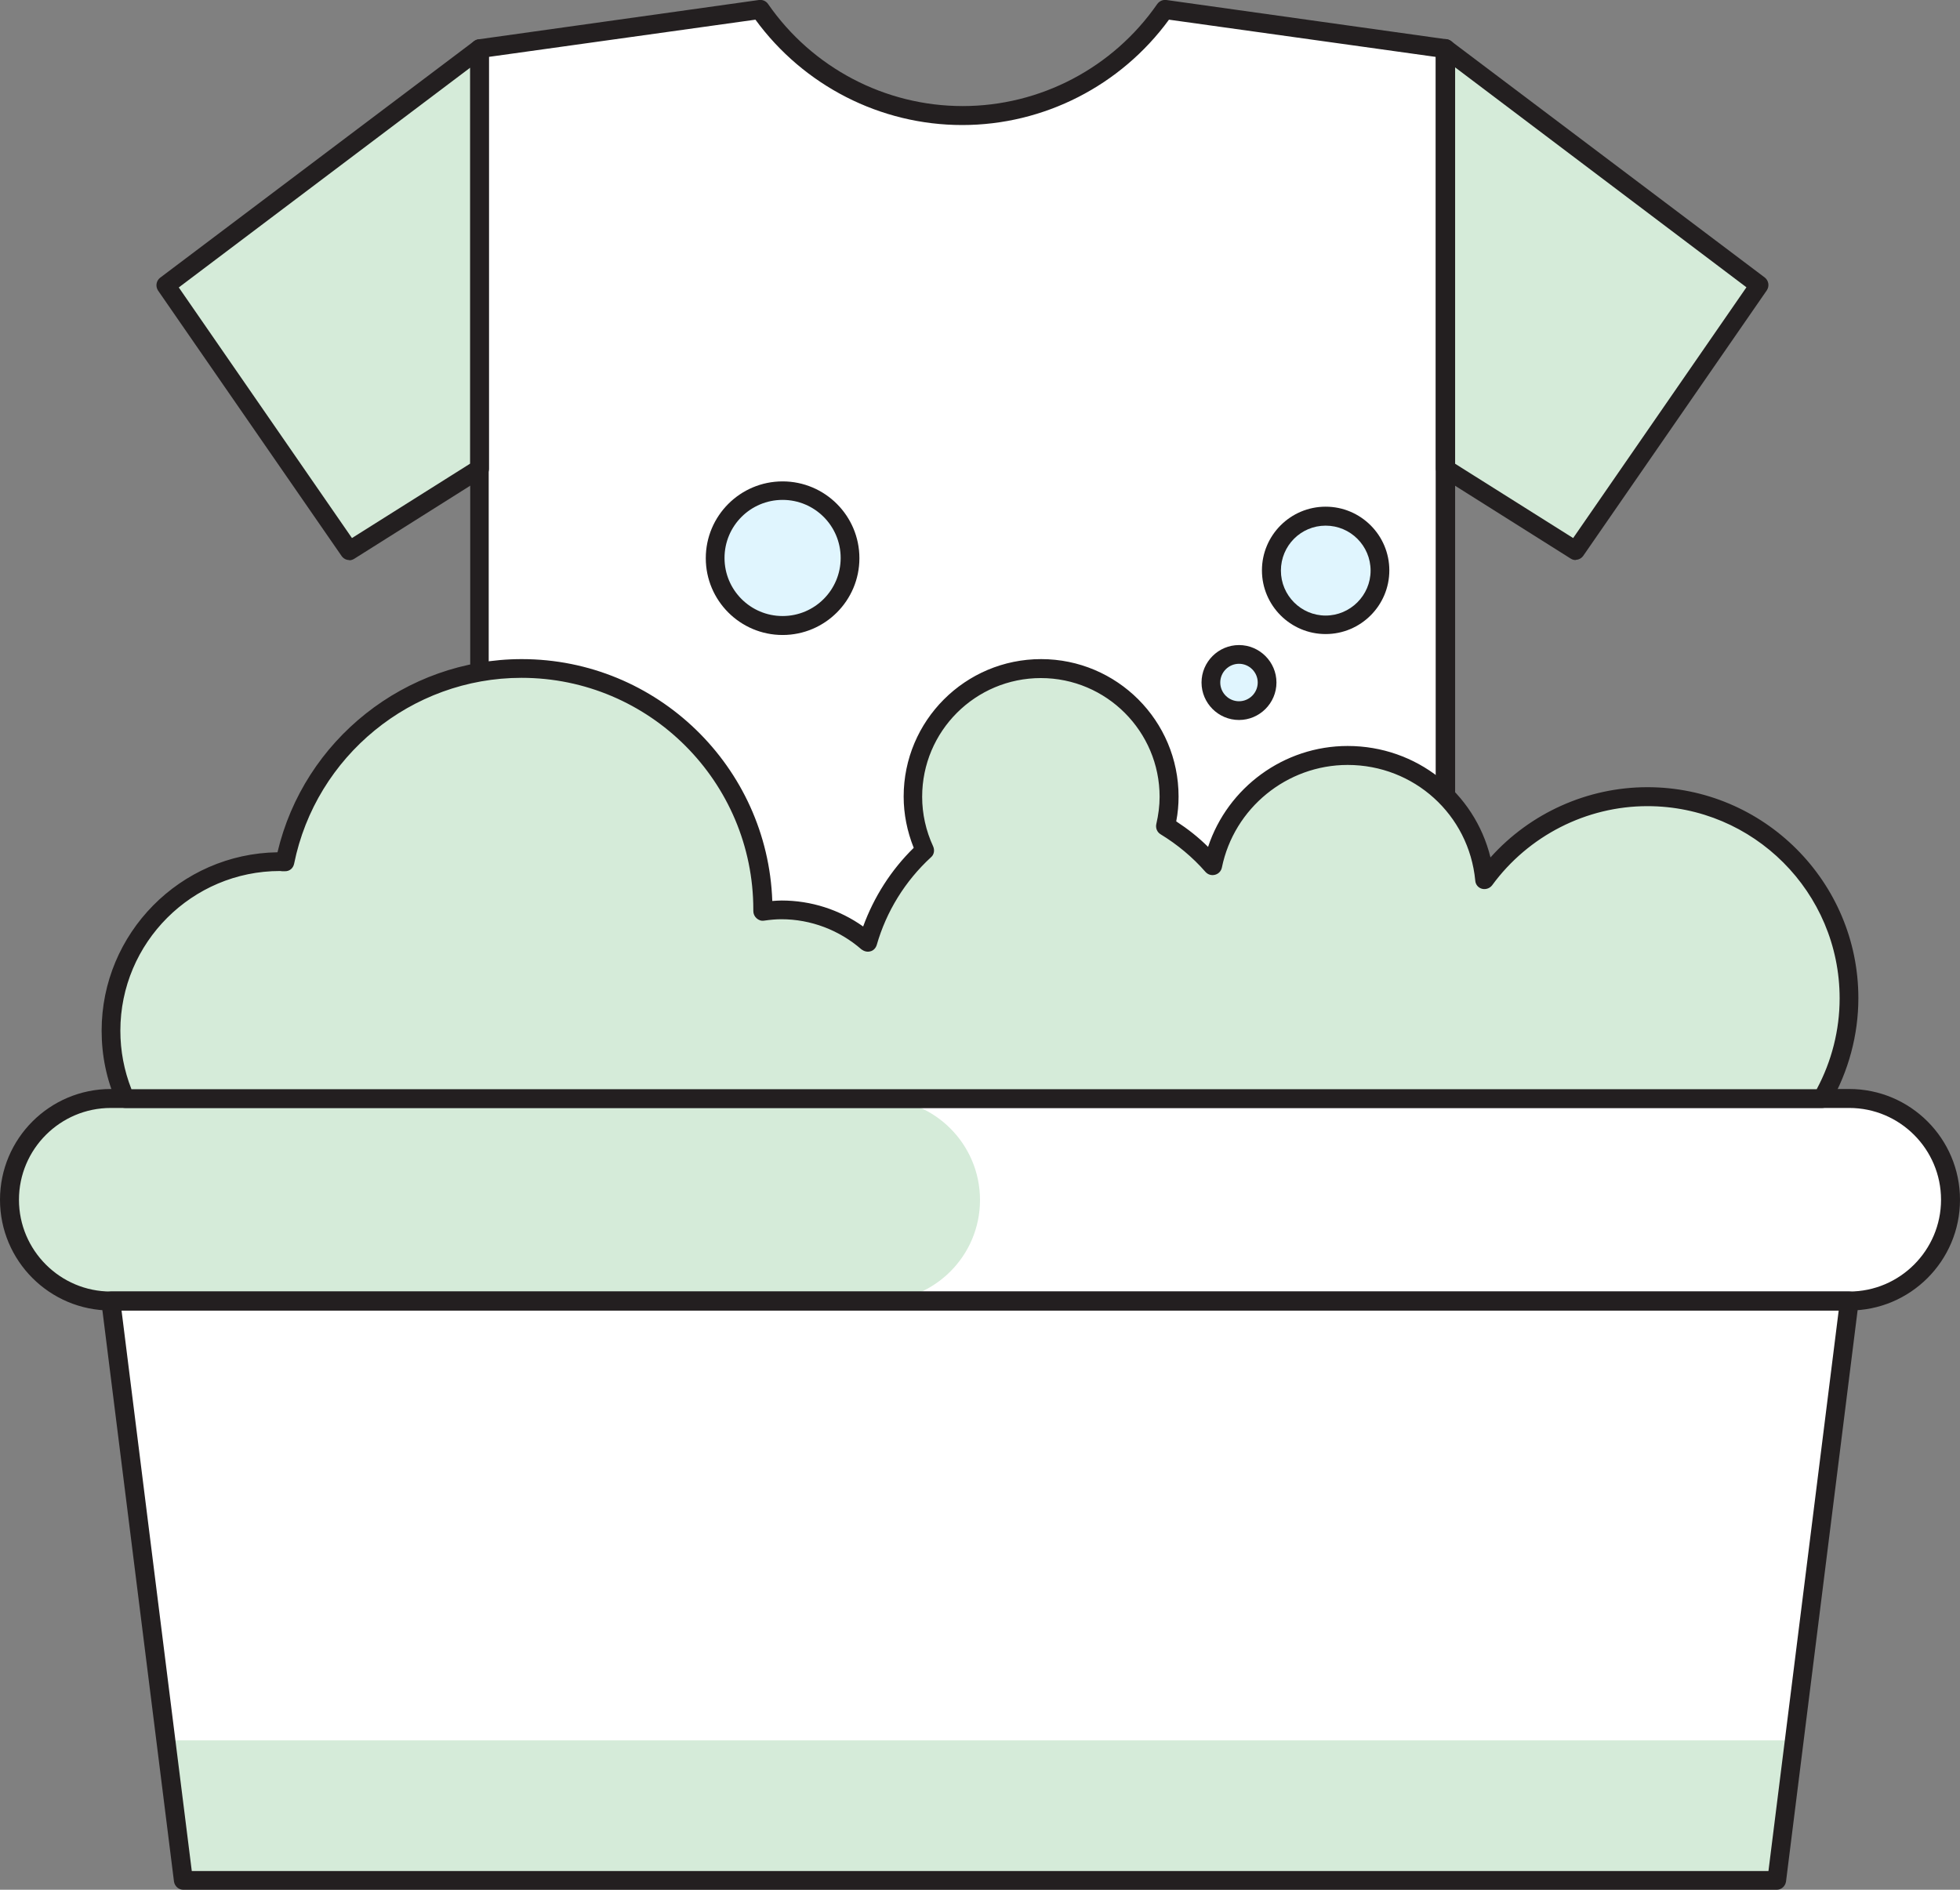 <?xml version="1.0" encoding="UTF-8"?>
<svg id="Layer_2" data-name="Layer 2" xmlns="http://www.w3.org/2000/svg" viewBox="0 0 83.7 80.71">
  <rect x="0" y="0" width="83.7" height="80.71" fill="#808080" stroke="none"/>
  <defs>
    <style>
      .cls-1 {
        fill: #fff;
      }

      .cls-2 {
        fill: #e0f5fe;
      }

      .cls-3 {
        fill: #d5ebd9;
      }

      .cls-4 {
        fill: #231f20;
      }
    </style>
  </defs>
  <g id="a">
    <g>
      <g>
        <path class="cls-1" d="M49.74,.4c-1.9,2.74-5.06,4.53-8.64,4.53s-6.74-1.8-8.64-4.53l-11.98,1.68V55.48H61.72V2.08S49.74,.4,49.74,.4Z"/>
        <polygon class="cls-3" points="20.48 2.08 7.08 12.18 14.92 23.52 20.48 20.02 20.48 2.08"/>
        <polygon class="cls-3" points="61.72 2.08 75.12 12.18 67.29 23.52 61.72 20.02 61.72 2.08"/>
        <path class="cls-4" d="M14.92,23.92c-.13,0-.25-.06-.33-.17L6.75,12.41c-.12-.18-.08-.42,.09-.55L20.24,1.76c.12-.09,.28-.11,.42-.04s.22,.21,.22,.36V20.02c0,.14-.07,.27-.19,.34l-5.57,3.51c-.07,.04-.14,.06-.21,.06h.01ZM7.63,12.27l7.4,10.71,5.05-3.18V2.89L7.63,12.28h0Z"/>
        <path class="cls-4" d="M67.29,23.92c-.07,0-.15-.02-.21-.06l-5.57-3.51c-.12-.07-.19-.2-.19-.34V2.07c0-.15,.09-.29,.22-.36,.14-.07,.3-.05,.42,.04l13.4,10.1c.17,.13,.21,.37,.09,.55l-7.84,11.34c-.08,.11-.2,.17-.33,.17h.01Zm-5.16-4.12l5.05,3.18,7.4-10.71L62.13,2.87V19.78h0Z"/>
        <path class="cls-4" d="M61.72,55.88H20.48c-.22,0-.4-.18-.4-.4V2.08c0-.2,.15-.37,.35-.4L32.41,0c.15-.02,.3,.04,.39,.17,1.89,2.73,5,4.36,8.31,4.36s6.42-1.63,8.31-4.36c.09-.12,.23-.19,.39-.17l11.98,1.68c.2,.03,.35,.2,.35,.4V55.48c0,.22-.18,.4-.4,.4h-.02Zm-40.84-.8H61.31V2.43l-11.39-1.59c-2.06,2.82-5.34,4.5-8.83,4.5s-6.77-1.68-8.83-4.5l-11.39,1.59V55.08h0Z"/>
      </g>
      <g>
        <path class="cls-1" d="M78.97,55.57H4.73c-2.39,0-4.32-1.94-4.32-4.32H.41c0-2.39,1.94-4.32,4.32-4.32H78.97c2.39,0,4.32,1.94,4.32,4.32h0c0,2.39-1.94,4.32-4.32,4.32Z"/>
        <polygon class="cls-1" points="41.85 55.57 4.73 55.57 7.83 80.31 41.85 80.31 75.87 80.31 78.97 55.57 41.85 55.57"/>
        <polygon class="cls-3" points="7.08 74.33 7.83 80.31 41.85 80.31 75.87 80.31 76.62 74.33 7.08 74.33"/>
        <path class="cls-3" d="M37.53,55.57H4.73c-2.39,0-4.32-1.94-4.32-4.32H.41c0-2.39,1.94-4.32,4.32-4.32H37.53c2.39,0,4.32,1.94,4.32,4.32h0c0,2.39-1.94,4.32-4.32,4.32Z"/>
        <path class="cls-4" d="M78.97,55.97H4.73c-2.61,0-4.73-2.12-4.73-4.73s2.12-4.73,4.73-4.73H78.97c2.61,0,4.73,2.12,4.73,4.73s-2.12,4.73-4.73,4.73ZM4.73,47.32c-2.16,0-3.92,1.76-3.92,3.92s1.76,3.92,3.92,3.92H78.97c2.16,0,3.92-1.76,3.92-3.92s-1.76-3.92-3.92-3.92H4.73Z"/>
        <path class="cls-4" d="M75.87,80.71H7.83c-.2,0-.37-.15-.4-.35l-3.1-24.74c-.01-.11,.02-.23,.1-.32s.19-.14,.3-.14H78.97c.12,0,.22,.05,.3,.14s.11,.2,.1,.32l-3.1,24.74c-.03,.2-.2,.35-.4,.35Zm-67.69-.8H75.52l3-23.94H5.19l3,23.94h-.01Z"/>
      </g>
      <g>
        <path class="cls-2" d="M36.31,23.83c0,1.59-1.29,2.88-2.88,2.88s-2.88-1.29-2.88-2.88,1.29-2.88,2.88-2.88,2.88,1.29,2.88,2.88Z"/>
        <path class="cls-2" d="M54.11,29.14c0,.66-.54,1.2-1.2,1.2s-1.2-.54-1.2-1.2,.54-1.2,1.2-1.2,1.2,.54,1.2,1.2Z"/>
        <circle class="cls-2" cx="56.61" cy="24.36" r="2.32"/>
        <path class="cls-3" d="M77.81,46.92c.73-1.26,1.15-2.72,1.15-4.29,0-4.75-3.85-8.61-8.61-8.61-2.86,0-5.38,1.4-6.95,3.54-.29-2.98-2.8-5.3-5.85-5.3-2.84,0-5.22,2.02-5.76,4.7-.58-.66-1.26-1.23-2.02-1.69,.09-.4,.15-.82,.15-1.25,0-3.02-2.45-5.47-5.47-5.47s-5.47,2.45-5.47,5.47c0,.82,.18,1.59,.51,2.29-1.14,1.05-1.99,2.4-2.44,3.94-.99-.86-2.27-1.39-3.68-1.39-.27,0-.53,.03-.79,.06v-.06c0-5.69-4.62-10.31-10.31-10.31-4.99,0-9.15,3.55-10.1,8.26-.07,0-.14-.01-.21-.01-3.99,0-7.22,3.23-7.22,7.22,0,1.03,.22,2.01,.61,2.9,0,0,72.46,0,72.46,0Z"/>
        <path class="cls-4" d="M33.42,27.12c-1.81,0-3.28-1.47-3.28-3.28s1.47-3.28,3.28-3.28,3.28,1.47,3.28,3.28-1.47,3.28-3.28,3.28Zm0-5.77c-1.37,0-2.48,1.11-2.48,2.48s1.11,2.48,2.48,2.48,2.48-1.11,2.48-2.48-1.11-2.48-2.48-2.48Z"/>
        <path class="cls-4" d="M52.91,30.75c-.88,0-1.6-.72-1.6-1.6s.72-1.6,1.6-1.6,1.6,.72,1.6,1.6-.72,1.6-1.6,1.6Zm0-2.4c-.44,0-.8,.36-.8,.8s.36,.8,.8,.8,.8-.36,.8-.8-.36-.8-.8-.8Z"/>
        <path class="cls-4" d="M56.61,27.08c-1.5,0-2.72-1.22-2.72-2.72s1.22-2.72,2.72-2.72,2.72,1.22,2.72,2.72-1.22,2.72-2.72,2.72Zm0-4.63c-1.06,0-1.91,.86-1.91,1.92s.86,1.92,1.91,1.92,1.92-.86,1.92-1.92-.86-1.92-1.92-1.92Z"/>
        <path class="cls-4" d="M77.81,47.32H5.35c-.16,0-.3-.09-.37-.24-.43-.97-.64-2-.64-3.06,0-4.16,3.36-7.56,7.51-7.62,1.13-4.8,5.46-8.25,10.43-8.25,5.78,0,10.5,4.6,10.7,10.33,.14-.01,.27-.02,.4-.02,1.25,0,2.47,.39,3.48,1.11,.46-1.26,1.19-2.41,2.16-3.36-.28-.7-.43-1.44-.43-2.19,0-3.24,2.63-5.87,5.87-5.87s5.87,2.63,5.87,5.87c0,.35-.03,.7-.1,1.06,.49,.32,.95,.68,1.36,1.09,.84-2.54,3.24-4.31,5.96-4.31,2.94,0,5.42,1.99,6.1,4.76,1.7-1.9,4.15-3,6.7-3,4.97,0,9.01,4.04,9.01,9.01,0,1.57-.42,3.12-1.2,4.49-.07,.12-.2,.2-.35,.2Zm-72.2-.8H77.58c.64-1.19,.98-2.53,.98-3.88,0-4.53-3.68-8.21-8.21-8.21-2.6,0-5.08,1.26-6.63,3.38-.1,.13-.27,.19-.43,.15s-.28-.18-.29-.35c-.27-2.82-2.62-4.94-5.45-4.94-2.59,0-4.85,1.84-5.37,4.38-.03,.15-.14,.27-.29,.31s-.3,0-.41-.12c-.55-.63-1.2-1.17-1.92-1.61-.15-.09-.22-.27-.18-.44,.09-.39,.14-.78,.14-1.16,0-2.79-2.27-5.07-5.07-5.07s-5.07,2.27-5.07,5.07c0,.73,.16,1.45,.47,2.12,.07,.16,.04,.35-.09,.46-1.11,1.02-1.91,2.32-2.32,3.75-.04,.13-.14,.24-.27,.27-.13,.04-.27,0-.38-.08-.95-.83-2.17-1.29-3.42-1.29-.22,0-.46,.02-.74,.06-.12,.02-.23-.02-.32-.1s-.14-.19-.14-.31v-.06c0-5.46-4.44-9.9-9.9-9.9-4.7,0-8.78,3.34-9.71,7.94-.04,.19-.19,.33-.41,.32h-.1s-.06-.01-.09-.01c-3.76,0-6.82,3.06-6.82,6.82,0,.86,.16,1.7,.47,2.49h0Z"/>
      </g>
    </g>
  </g>
</svg>